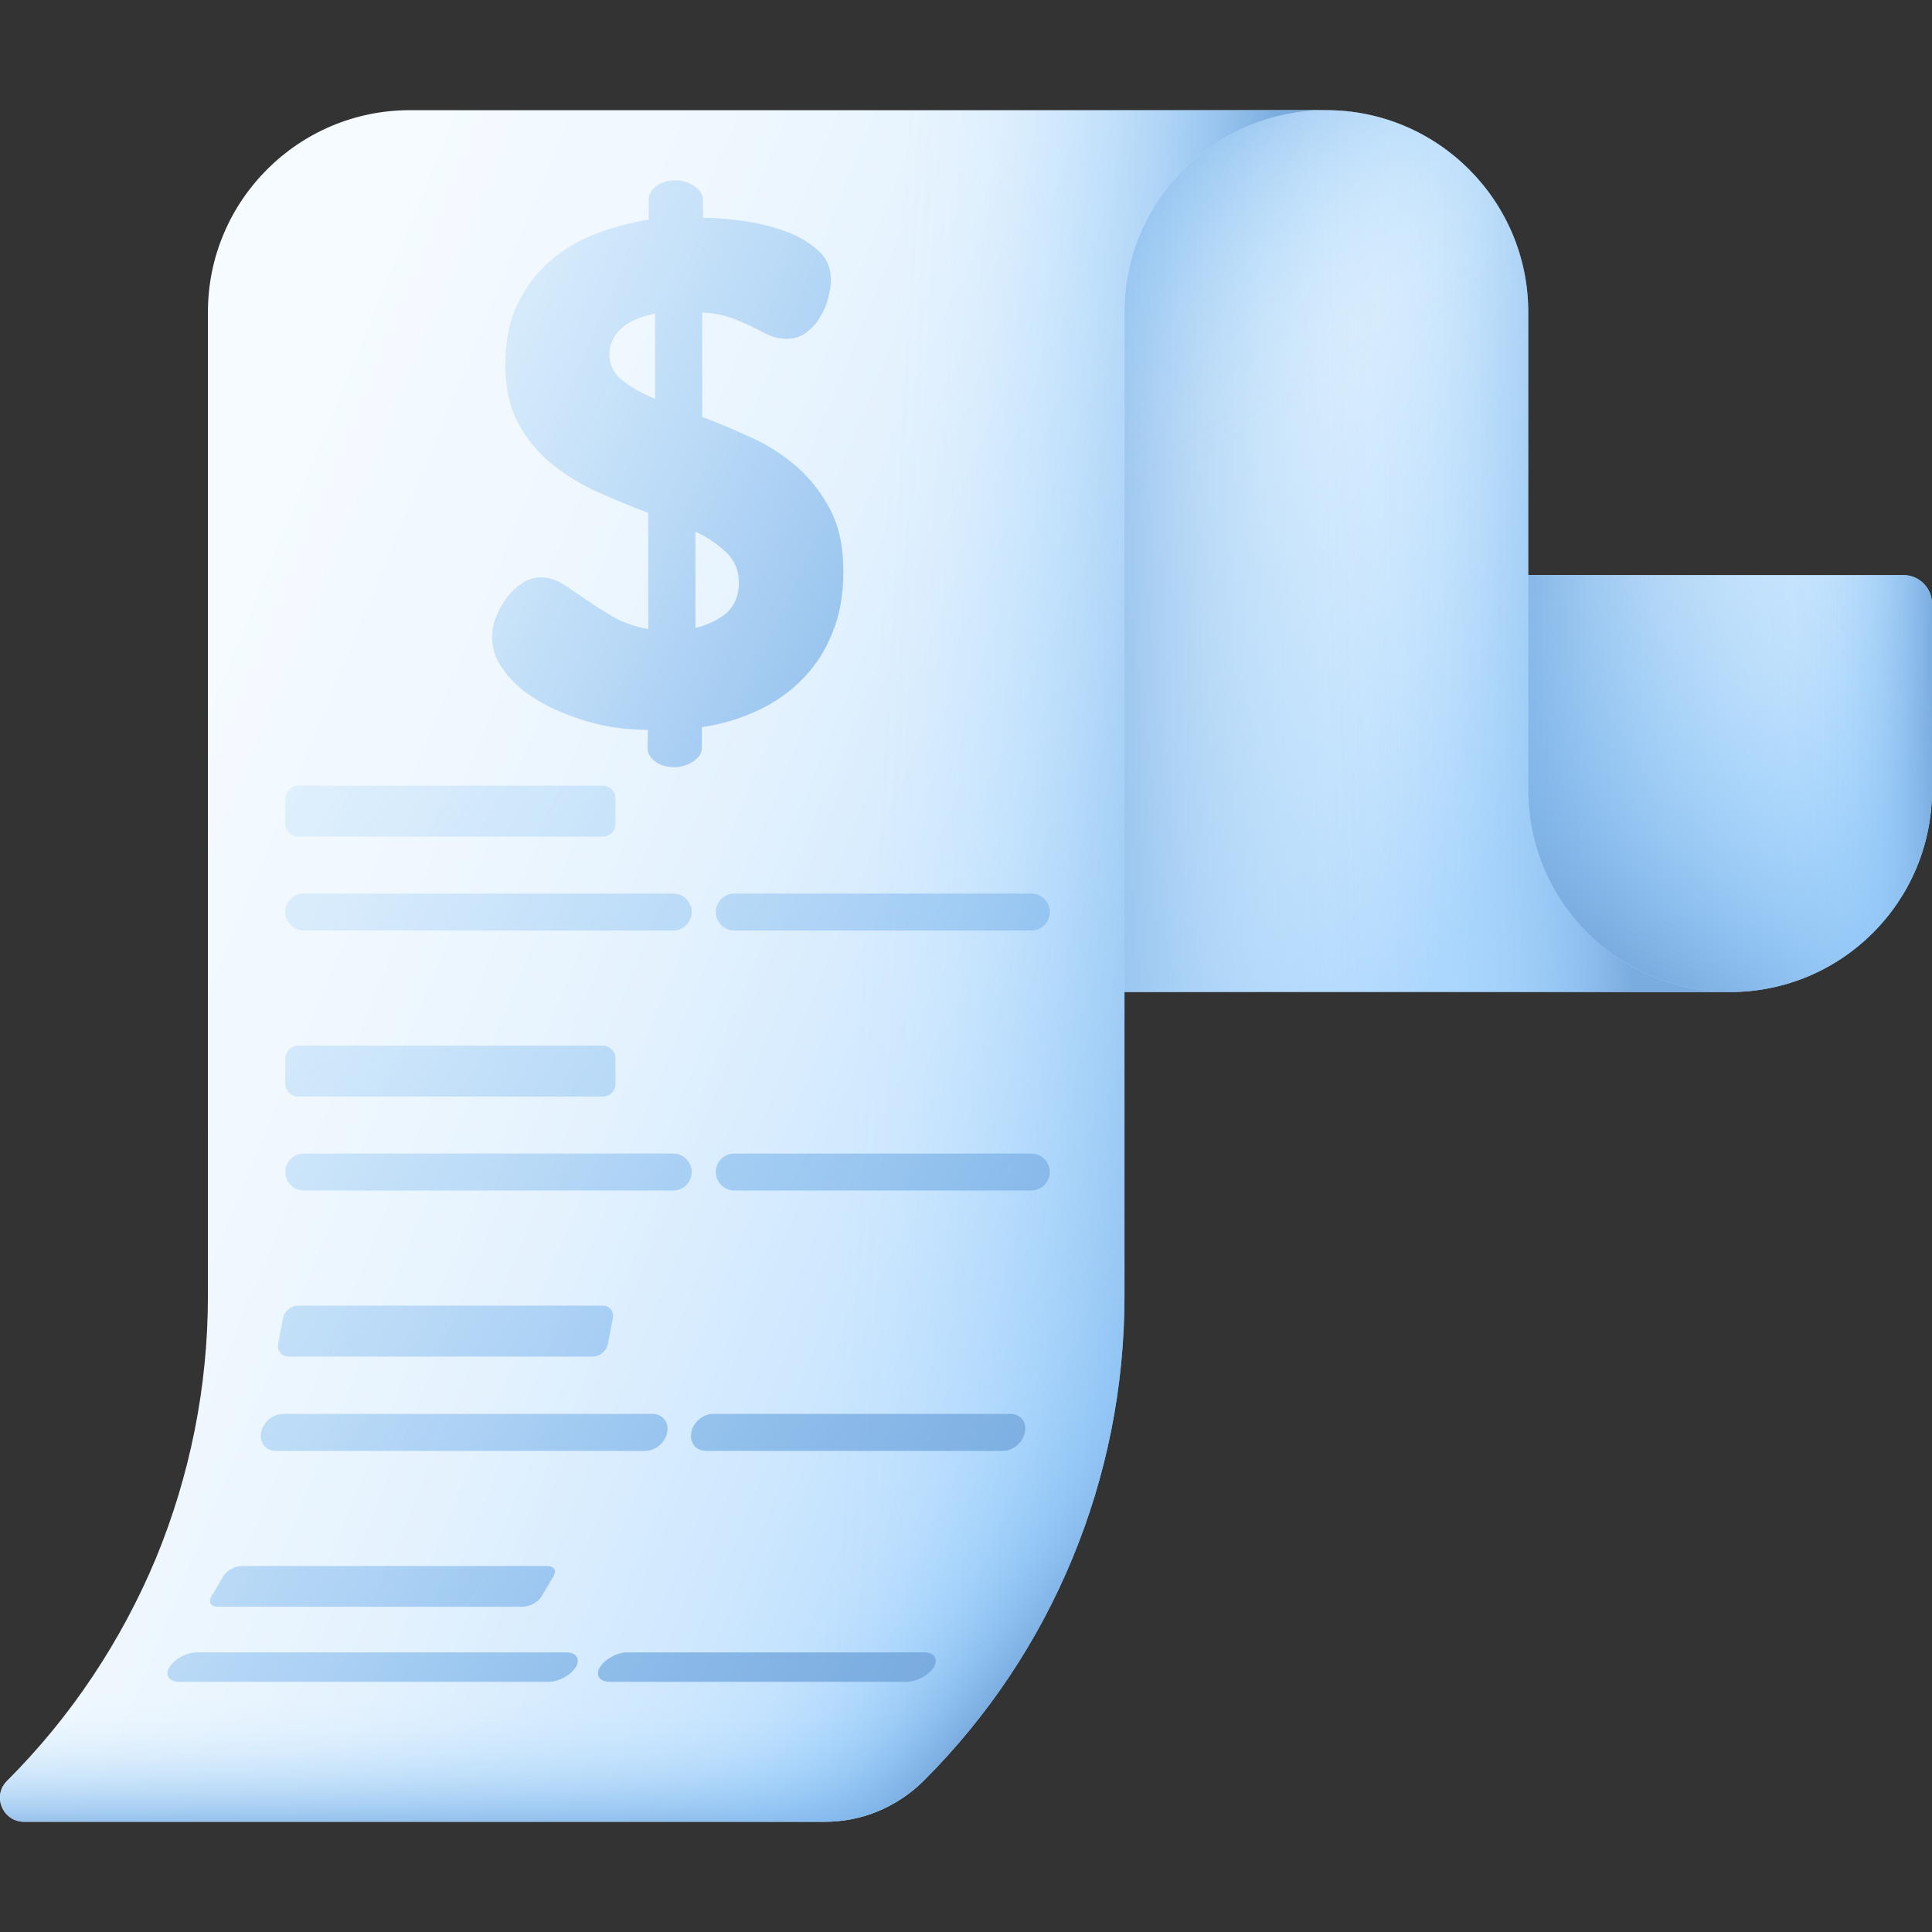 <svg xmlns="http://www.w3.org/2000/svg" xmlns:xlink="http://www.w3.org/1999/xlink" width="512" height="512" x="0" y="0" viewBox="0 0 512 512" style="enable-background:new 0 0 512 512" xml:space="preserve"><rect x="0" y="0" width="512" height="512" fill="#333333" stroke="none"/><g><linearGradient id="a"><stop offset="0" stop-color="#f5fbff"></stop><stop offset=".241" stop-color="#f0f8fe"></stop><stop offset=".492" stop-color="#e4f2fe"></stop><stop offset=".746" stop-color="#cfe8fe"></stop><stop offset="1" stop-color="#b3dafe"></stop></linearGradient><linearGradient xlink:href="#a" id="c" x1="342.721" x2="490.998" y1="409.483" y2="288.295" gradientTransform="matrix(1 0 0 -1 0 514)" gradientUnits="userSpaceOnUse"></linearGradient><linearGradient id="b"><stop offset="0" stop-color="#8ac9fe" stop-opacity="0"></stop><stop offset=".129" stop-color="#89c8fd" stop-opacity=".019"></stop><stop offset=".263" stop-color="#88c6fb" stop-opacity=".075"></stop><stop offset=".399" stop-color="#87c4f8" stop-opacity=".168"></stop><stop offset=".536" stop-color="#85c0f4" stop-opacity=".298"></stop><stop offset=".675" stop-color="#83bbef" stop-opacity=".466"></stop><stop offset=".815" stop-color="#7fb5e9" stop-opacity=".672"></stop><stop offset=".953" stop-color="#7caee1" stop-opacity=".911"></stop><stop offset="1" stop-color="#7bacdf"></stop></linearGradient><linearGradient xlink:href="#b" id="d" x1="525.752" x2="398.116" y1="306.381" y2="306.381" gradientTransform="matrix(1 0 0 -1 0 514)" gradientUnits="userSpaceOnUse"></linearGradient><linearGradient xlink:href="#b" id="e" x1="469.436" x2="512.421" y1="306.381" y2="306.381" gradientTransform="matrix(1 0 0 -1 0 514)" gradientUnits="userSpaceOnUse"></linearGradient><linearGradient xlink:href="#b" id="f" x1="477.389" x2="415.369" y1="358.008" y2="269.612" gradientTransform="matrix(1 0 0 -1 0 514)" gradientUnits="userSpaceOnUse"></linearGradient><linearGradient xlink:href="#a" id="g" x1="247.678" x2="415.203" y1="412.675" y2="318.576" gradientTransform="matrix(1 0 0 -1 0 514)" gradientUnits="userSpaceOnUse"></linearGradient><linearGradient xlink:href="#b" id="h" x1="403.139" x2="276.248" y1="367.98" y2="367.98" gradientTransform="matrix(1 0 0 -1 0 514)" gradientUnits="userSpaceOnUse"></linearGradient><linearGradient xlink:href="#b" id="i" x1="350.997" x2="429.413" y1="366.538" y2="368.676" gradientTransform="matrix(1 0 0 -1 0 514)" gradientUnits="userSpaceOnUse"></linearGradient><linearGradient xlink:href="#b" id="j" x1="347.776" x2="300.726" y1="407.739" y2="493.284" gradientTransform="matrix(1 0 0 -1 0 514)" gradientUnits="userSpaceOnUse"></linearGradient><linearGradient xlink:href="#a" id="k" x1="43.186" x2="311.917" y1="313.633" y2="202.979" gradientTransform="matrix(1 0 0 -1 0 514)" gradientUnits="userSpaceOnUse"></linearGradient><linearGradient xlink:href="#b" id="l" x1="227.468" x2="326.914" y1="259.088" y2="253.741" gradientTransform="matrix(1 0 0 -1 0 514)" gradientUnits="userSpaceOnUse"></linearGradient><linearGradient xlink:href="#b" id="m" x1="148.989" x2="148.989" y1="64.191" y2="26.346" gradientTransform="matrix(1 0 0 -1 0 514)" gradientUnits="userSpaceOnUse"></linearGradient><linearGradient xlink:href="#b" id="n" x1="219.625" x2="262.716" y1="96.759" y2="62.008" gradientTransform="matrix(1 0 0 -1 0 514)" gradientUnits="userSpaceOnUse"></linearGradient><linearGradient xlink:href="#b" id="o" x1="-99.037" x2="315.011" y1="412.996" y2="158.083" gradientTransform="matrix(1 0 0 -1 0 514)" gradientUnits="userSpaceOnUse"></linearGradient><linearGradient xlink:href="#b" id="p" x1="-154.514" x2="385.362" y1="511.443" y2="179.064" gradientTransform="matrix(1 0 0 -1 0 514)" gradientUnits="userSpaceOnUse"></linearGradient><linearGradient xlink:href="#b" id="q" x1="-97.237" x2="346.879" y1="432.439" y2="159.015" gradientTransform="matrix(1 0 0 -1 0 514)" gradientUnits="userSpaceOnUse"></linearGradient><linearGradient xlink:href="#b" id="r" x1="-141.443" x2="272.605" y1="370.171" y2="115.259" gradientTransform="matrix(1 0 0 -1 0 514)" gradientUnits="userSpaceOnUse"></linearGradient><linearGradient xlink:href="#b" id="s" x1="-209.807" x2="330.068" y1="476.553" y2="144.174" gradientTransform="matrix(1 0 0 -1 0 514)" gradientUnits="userSpaceOnUse"></linearGradient><linearGradient xlink:href="#b" id="t" x1="-142.723" x2="301.393" y1="391.511" y2="118.087" gradientTransform="matrix(1 0 0 -1 0 514)" gradientUnits="userSpaceOnUse"></linearGradient><linearGradient xlink:href="#b" id="u" x1="-184.781" x2="230.517" y1="323.945" y2="68.264" gradientTransform="matrix(1 0 0 -1 0 514)" gradientUnits="userSpaceOnUse"></linearGradient><linearGradient xlink:href="#b" id="v" x1="-266.953" x2="277.113" y1="438.829" y2="103.869" gradientTransform="matrix(1 0 0 -1 0 514)" gradientUnits="userSpaceOnUse"></linearGradient><linearGradient xlink:href="#b" id="w" x1="-191.191" x2="257.386" y1="351.62" y2="75.45" gradientTransform="matrix(1 0 0 -1 0 514)" gradientUnits="userSpaceOnUse"></linearGradient><linearGradient xlink:href="#b" id="x" x1="-224.096" x2="192.442" y1="270.963" y2="14.518" gradientTransform="matrix(1 0 0 -1 0 514)" gradientUnits="userSpaceOnUse"></linearGradient><linearGradient xlink:href="#b" id="y" x1="-313.647" x2="234.633" y1="390.39" y2="52.836" gradientTransform="matrix(1 0 0 -1 0 514)" gradientUnits="userSpaceOnUse"></linearGradient><linearGradient xlink:href="#b" id="z" x1="-241.207" x2="215.843" y1="304.518" y2="23.132" gradientTransform="matrix(1 0 0 -1 0 514)" gradientUnits="userSpaceOnUse"></linearGradient><linearGradient xlink:href="#b" id="A" x1="-22.182" x2="277.224" y1="481.144" y2="343.203" gradientTransform="matrix(1 0 0 -1 0 514)" gradientUnits="userSpaceOnUse"></linearGradient><path fill="url(#c)" d="M504.4 152.4c4.2 0 7.6 3.4 7.6 7.6v49.4c0 29.6-24 53.5-53.5 53.5-14.8 0-37.1-6-46.8-15.7S396 224.1 396 209.4v-57z" opacity="1" data-original="url(#c)"></path><path fill="url(#d)" d="M504.4 152.4c4.2 0 7.6 3.4 7.6 7.6v49.4c0 29.6-24 53.5-53.5 53.5-14.8 0-37.1-6-46.8-15.7S396 224.1 396 209.4v-57z" opacity="1" data-original="url(#d)"></path><path fill="url(#e)" d="M504.4 152.4c4.2 0 7.6 3.4 7.6 7.6v49.4c0 29.6-24 53.5-53.5 53.5-14.8 0-37.1-6-46.8-15.7S396 224.1 396 209.4v-57z" opacity="1" data-original="url(#e)"></path><path fill="url(#f)" d="M504.4 152.4c4.2 0 7.6 3.4 7.6 7.6v49.4c0 29.6-24 53.5-53.5 53.5-14.8 0-37.1-6-46.8-15.7S396 224.1 396 209.4v-57z" opacity="1" data-original="url(#f)"></path><path fill="url(#g)" d="M405 209.4c0 29.5 24 53.5 53.5 53.5H289V90.3c0-33.8 27.4-61.1 61.1-61.1h1.4c29.5 0 53.5 24 53.5 53.5z" opacity="1" data-original="url(#g)"></path><path fill="url(#h)" d="M405 209.4c0 29.5 24 53.5 53.5 53.5H289V90.3c0-33.8 27.4-61.1 61.1-61.1h1.4c29.5 0 53.5 24 53.5 53.5z" opacity="1" data-original="url(#h)"></path><path fill="url(#i)" d="M405 209.4c0 29.5 24 53.5 53.5 53.5H289V90.3c0-33.8 27.4-61.1 61.1-61.1h1.4c29.5 0 53.5 24 53.5 53.5z" opacity="1" data-original="url(#i)"></path><path fill="url(#j)" d="M351.5 29.2h-1.4c-33.8 0-61.1 27.4-61.1 61.1v50.5h116V82.7c0-29.6-24-53.5-53.5-53.5z" opacity="1" data-original="url(#j)"></path><path fill="url(#k)" d="M351.5 29.2c-29.5 0-53.5 24-53.5 53.5v260.8c0 48.2-19.1 94.3-53.2 128.4-3.5 3.5-7.6 6.2-12.1 8.1s-9.3 2.8-14.3 2.8H6.4c-5.7 0-8.6-6.9-4.5-10.9 17-17 30.3-37.1 39.4-58.9 9-21.8 13.8-45.4 13.8-69.5V82.7c0-29.5 24-53.5 53.5-53.5z" opacity="1" data-original="url(#k)"></path><path fill="url(#l)" d="M298 343.5V82.7c0-29.5 24-53.5 53.5-53.5H143.9v453.6h74.5c5 0 9.8-1 14.3-2.8 4.5-1.9 8.6-4.6 12.1-8.1 34.1-34.1 53.2-80.2 53.2-128.4z" opacity="1" data-original="url(#l)"></path><path fill="url(#m)" d="M55.1 321.2v22.3c0 48.2-19.1 94.3-53.2 128.4-4 4-1.2 10.9 4.5 10.9h212c9.9 0 19.4-3.9 26.4-10.9 34.1-34.1 53.2-80.2 53.2-128.4v-22.3z" opacity="1" data-original="url(#m)"></path><path fill="url(#n)" d="M298 321.2v22.3c0 24.1-4.8 47.7-13.8 69.5s-22.3 41.9-39.4 58.9c-7 7-16.5 10.9-26.4 10.9H103.5V321.2z" opacity="1" data-original="url(#n)"></path><path fill="url(#o)" d="M178.4 236.8H80.5c-2.7 0-4.9 2.2-4.9 4.9s2.2 4.9 4.9 4.9h97.9c2.7 0 4.9-2.2 4.9-4.9s-2.2-4.9-4.9-4.9z" opacity="1" data-original="url(#o)"></path><path fill="url(#p)" d="M273.3 236.8h-78.7c-2.7 0-4.9 2.2-4.9 4.9s2.2 4.9 4.9 4.9h78.7c2.7 0 4.9-2.2 4.9-4.9s-2.2-4.9-4.9-4.9z" opacity="1" data-original="url(#p)"></path><path fill="url(#q)" d="M79 208.2h80.7c1.9 0 3.4 1.5 3.4 3.4v6.7c0 1.9-1.5 3.4-3.4 3.4H79c-1.9 0-3.4-1.5-3.4-3.4v-6.7c.1-1.9 1.6-3.4 3.4-3.4z" opacity="1" data-original="url(#q)"></path><path fill="url(#r)" d="M178.4 305.7H80.5c-2.7 0-4.9 2.2-4.9 4.9s2.2 4.9 4.9 4.9h97.9c2.7 0 4.9-2.2 4.9-4.9s-2.2-4.9-4.9-4.9z" opacity="1" data-original="url(#r)"></path><path fill="url(#s)" d="M273.3 305.7h-78.7c-2.7 0-4.9 2.2-4.9 4.9s2.2 4.9 4.9 4.9h78.7c2.7 0 4.9-2.2 4.9-4.9s-2.2-4.9-4.9-4.9z" opacity="1" data-original="url(#s)"></path><path fill="url(#t)" d="M79 277.1h80.7c1.9 0 3.4 1.5 3.4 3.4v6.7c0 1.9-1.5 3.4-3.4 3.4H79c-1.9 0-3.4-1.5-3.4-3.4v-6.7c.1-1.9 1.6-3.4 3.4-3.4z" opacity="1" data-original="url(#t)"></path><path fill="url(#u)" d="M172.9 374.7H75c-2.7 0-5.3 2.2-5.8 4.9s1.2 4.9 3.9 4.9H171c2.7 0 5.3-2.2 5.8-4.9.6-2.7-1.2-4.9-3.9-4.9z" opacity="1" data-original="url(#u)"></path><path fill="url(#v)" d="M267.8 374.7H189c-2.7 0-5.3 2.2-5.8 4.9s1.2 4.9 3.9 4.9h78.7c2.7 0 5.3-2.2 5.8-4.9.6-2.7-1.1-4.9-3.8-4.9z" opacity="1" data-original="url(#v)"></path><path fill="url(#w)" d="M76.4 359.5h80.7c1.9 0 3.7-1.5 4-3.4l1.3-6.7c.4-1.9-.9-3.4-2.7-3.4H79c-1.9 0-3.7 1.5-4 3.4l-1.3 6.7c-.3 1.9.9 3.4 2.7 3.4z" opacity="1" data-original="url(#w)"></path><path fill="url(#x)" d="M150 437.9H52.1c-2.7 0-5.9 1.8-7.2 3.9-1.3 2.2-.1 3.9 2.6 3.9h97.9c2.7 0 5.9-1.8 7.2-3.9 1.3-2.2.1-3.9-2.6-3.9z" opacity="1" data-original="url(#x)"></path><path fill="url(#y)" d="M244.9 437.9h-78.7c-2.7 0-5.9 1.8-7.2 3.9-1.3 2.2-.1 3.9 2.6 3.9h78.7c2.7 0 5.9-1.8 7.2-3.9 1.2-2.2.1-3.9-2.6-3.9z" opacity="1" data-original="url(#y)"></path><path fill="url(#z)" d="M57.8 425.8h80.7c1.9 0 4.1-1.2 5-2.7l3.2-5.4c.9-1.5.1-2.7-1.8-2.7H64.2c-1.9 0-4.1 1.2-5 2.7l-3.2 5.4c-.9 1.5-.1 2.7 1.8 2.7z" opacity="1" data-original="url(#z)"></path><path fill="url(#A)" d="M171.7 193.4c-5.7 0-11-.7-16-2.2s-9.4-3.3-13.2-5.6-6.8-4.9-8.9-7.8c-2.2-2.9-3.2-5.9-3.2-8.9 0-1.6.3-3.4 1-5.2s1.6-3.6 2.8-5.1c1.1-1.6 2.5-2.9 4.1-4s3.3-1.6 5-1.6c2 0 4 .6 5.9 1.8s3.9 2.6 6.1 4.1c2.1 1.5 4.6 3 7.2 4.6 2.7 1.5 5.8 2.6 9.3 3.2v-30.8c-4.4-1.6-8.9-3.5-13.4-5.5s-8.5-4.5-12.1-7.4-6.6-6.5-8.9-10.7-3.5-9.4-3.5-15.5 1-11.4 3.1-15.9 4.9-8.3 8.4-11.4 7.5-5.6 12.1-7.4 9.4-3.1 14.4-3.9v-5.3c0-1.4.7-2.6 2-3.6s3.1-1.5 5.2-1.5c1.8 0 3.4.5 4.9 1.5s2.3 2.2 2.3 3.6v4.8c2.9 0 6.3.3 10.2.8s7.6 1.4 11.1 2.6 6.5 2.9 8.9 5c2.5 2.1 3.7 4.8 3.7 8.1 0 1.3-.2 2.8-.7 4.6-.4 1.8-1.1 3.5-2.1 5.1-.9 1.7-2.2 3-3.7 4.2-1.5 1.1-3.3 1.7-5.3 1.7-1.5 0-3-.3-4.4-.9s-2.9-1.4-4.5-2.2-3.4-1.6-5.6-2.4-4.7-1.3-7.8-1.5v27.7c4.3 1.6 8.7 3.5 13.1 5.5s8.4 4.6 12.1 7.8c3.6 3.2 6.5 7 8.8 11.4s3.4 9.9 3.4 16.3c0 5.9-.9 11.3-2.8 15.9-1.8 4.7-4.4 8.8-7.7 12.2-3.3 3.5-7.2 6.3-11.8 8.5s-9.6 3.8-15.2 4.6v5.5c0 1.4-.8 2.6-2.3 3.6s-3.2 1.5-4.9 1.5c-2.2 0-3.9-.5-5.2-1.5s-2-2.2-2-3.6zm-10.2-99.6c0 2.8 1.1 5.1 3.3 6.9s5.2 3.5 8.8 5V83.1c-4.3.9-7.4 2.3-9.3 4.3s-2.8 4.1-2.8 6.4zm34.3 60.6c0-3.2-1.1-5.8-3.2-7.9-2.2-2.1-4.9-4-8.3-5.6v25.5c3.3-.8 6-2.1 8.3-4 2.1-2 3.2-4.6 3.2-8z" opacity="1" data-original="url(#A)"></path></g></svg>